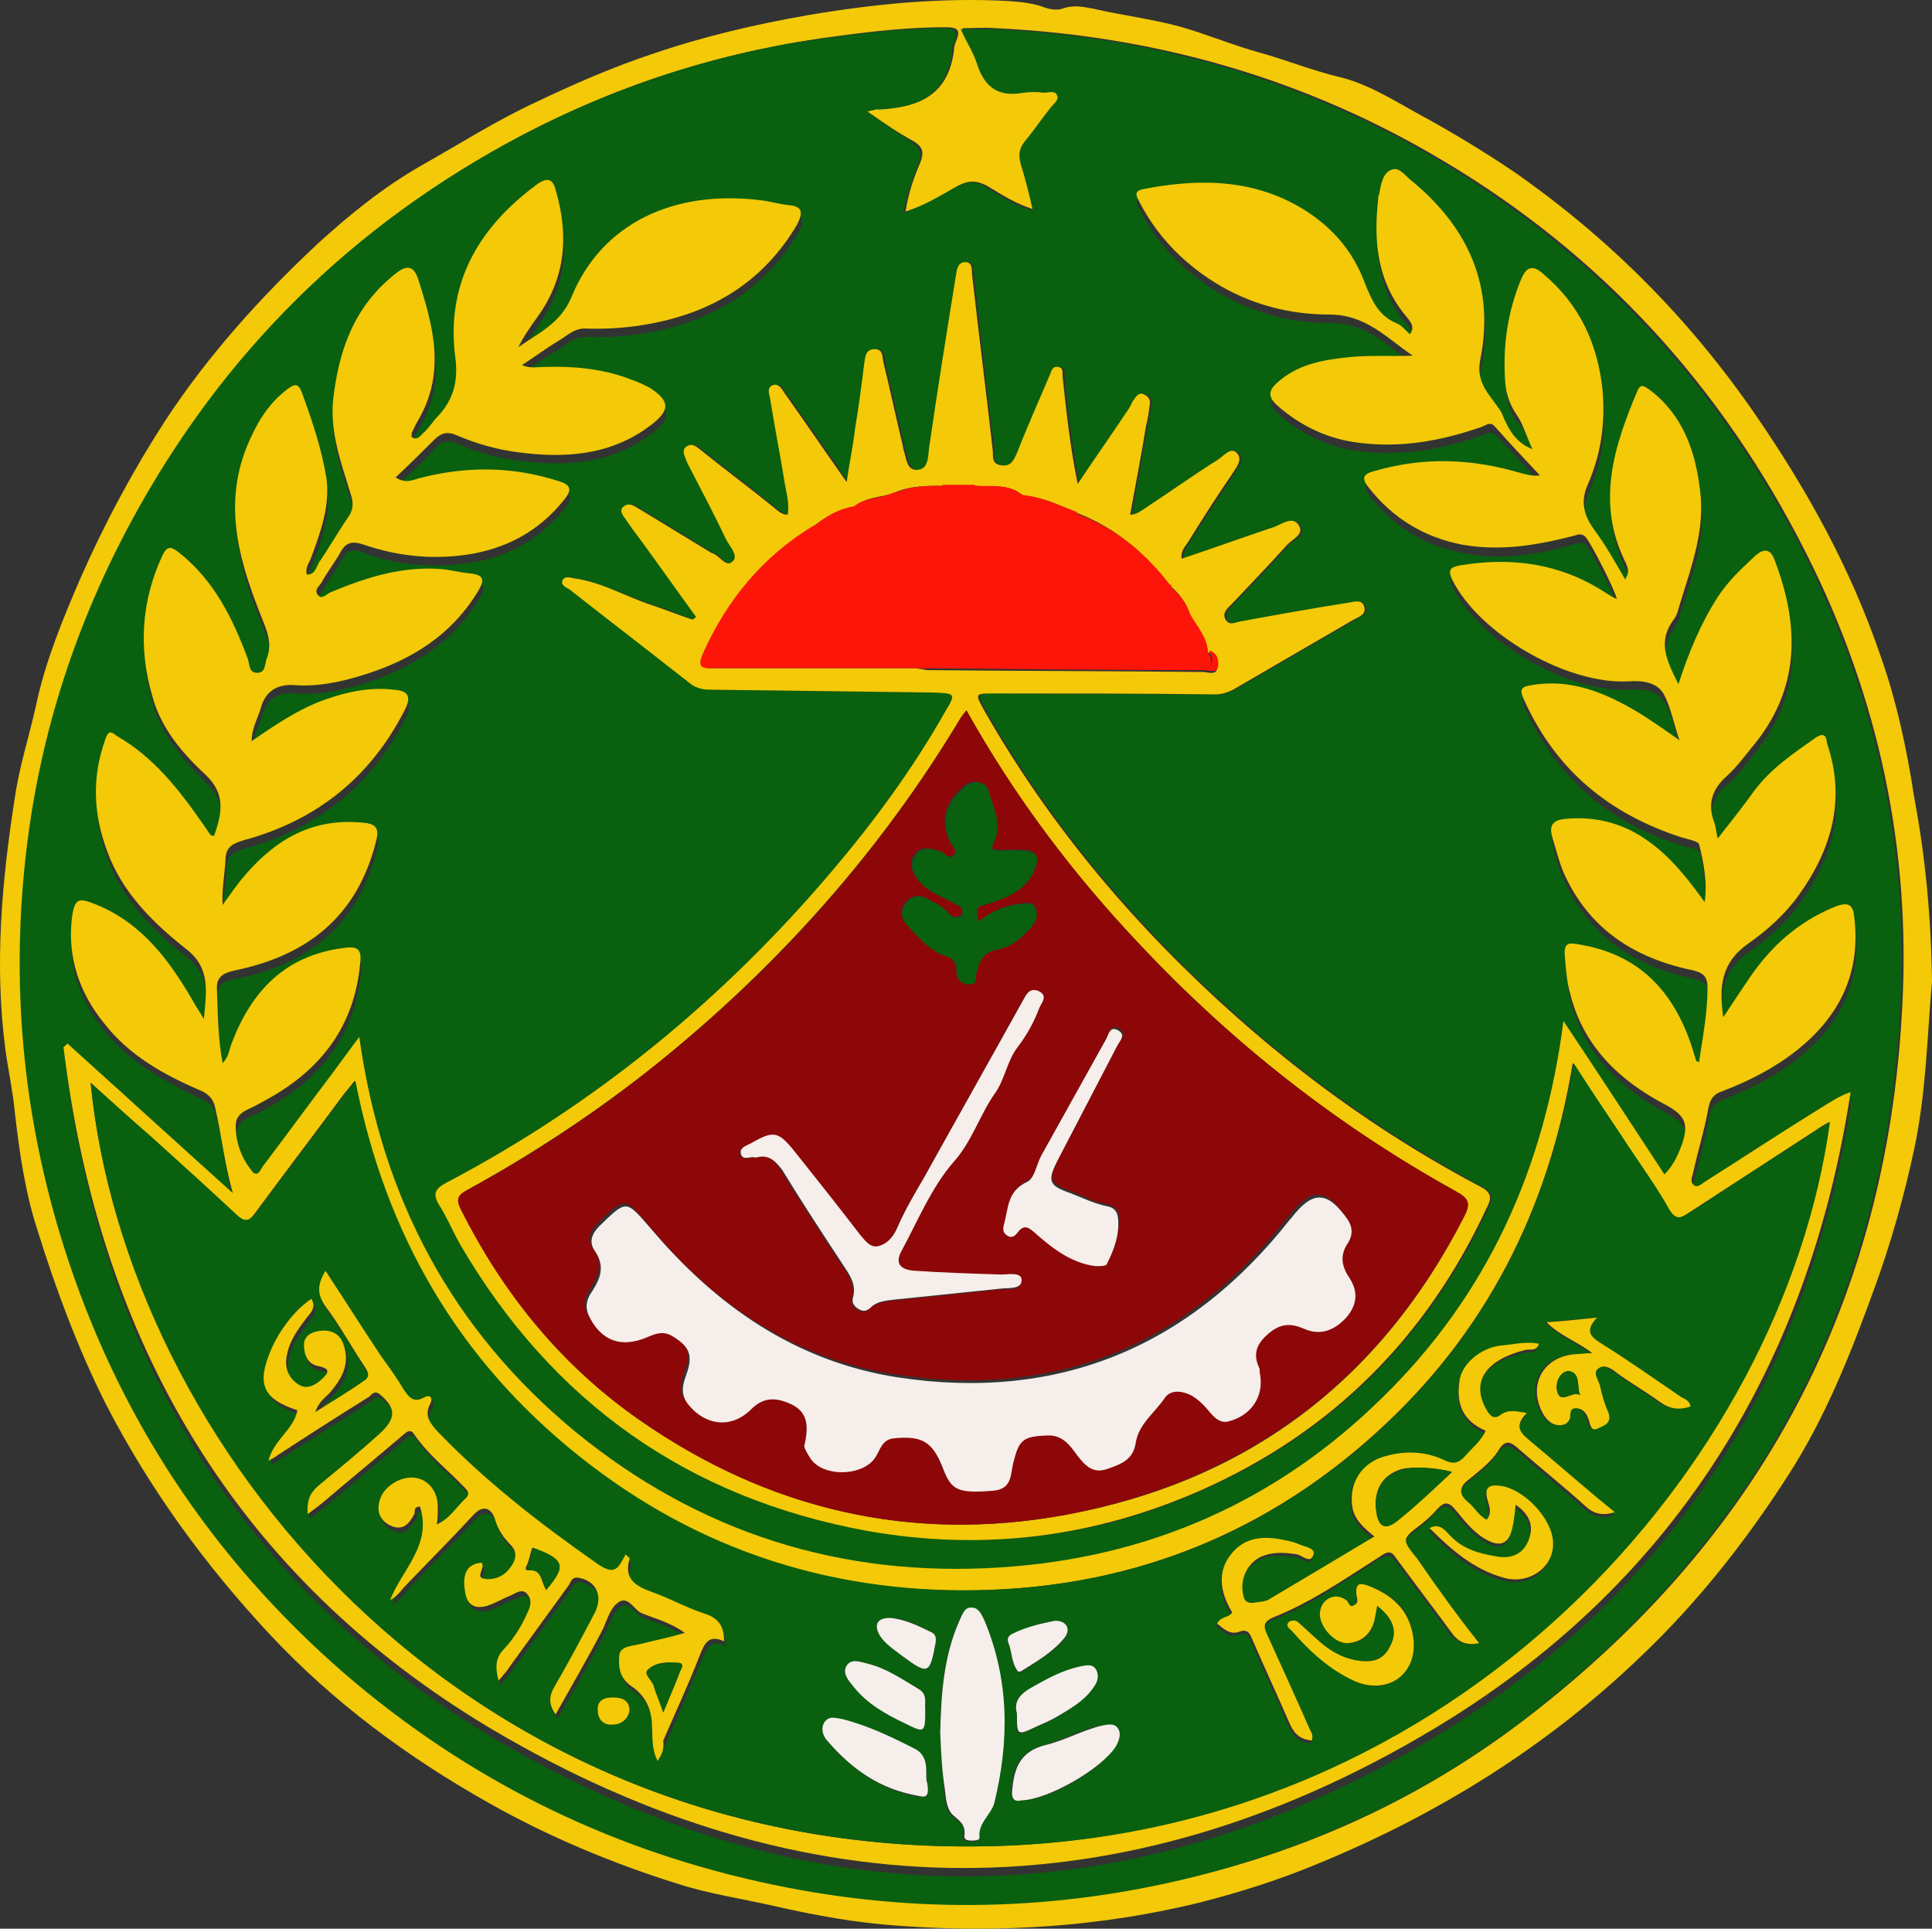 <?xml version="1.0" encoding="utf-8"?>
<!-- Generator: Adobe Illustrator 28.6.0, SVG Export Plug-In . SVG Version: 9.03 Build 54939)  -->
<svg version="1.1" id="Layer_1" xmlns="http://www.w3.org/2000/svg" xmlns:xlink="http://www.w3.org/1999/xlink" x="0px" y="0px"
	 viewBox="0 0 234.865 234.453" enable-background="new 0 0 234.865 234.453" xml:space="preserve">
<rect x="0" y="0" width="234.865" height="234.453" fill="#333333" stroke="none"/>
<g>
	<path fill="#F3C908" d="M234.865,119.329c-0.571,6.255-0.686,13.425-2.164,20.366c-1.249,5.797-2.842,11.481-4.892,17.058
		c-2.841,7.847-5.911,15.58-10.46,22.636c-5.12,7.961-10.926,15.351-17.858,21.949c-11.489,11.031-24.685,19.222-39.358,25.248
		c-4.663,1.936-9.325,3.413-14.217,4.671c-12.062,2.956-24.228,3.748-36.623,2.842c-5.12-0.343-10.126-1.249-15.131-2.393
		c-3.977-0.906-7.962-1.479-11.824-2.727c-7.97-2.498-15.589-5.683-22.864-9.782c-9.897-5.569-18.993-12.281-26.735-20.586
		c-7.847-8.419-14.56-17.63-19.899-27.984c-3.413-6.817-6.035-13.873-8.305-21.157c-1.478-4.548-2.164-9.325-2.727-14.217
		c-0.229-2.498-0.801-5.12-1.144-7.618c-1.364-10.355-0.449-20.471,1.144-30.711c0.563-3.871,1.812-7.618,2.613-11.375
		c1.135-5.234,3.185-10.231,5.349-15.237c2.956-6.712,6.369-13.082,10.346-19.222c5.234-7.962,11.603-15.017,18.545-21.501
		c3.862-3.527,7.961-6.827,12.51-9.44c4.662-2.622,9.096-5.463,13.987-7.733c4.548-2.164,9.211-4.214,13.997-5.806
		c6.255-2.155,12.624-3.642,19.108-4.777c8.076-1.363,16.152-2.155,24.334-1.706c1.486,0.114,2.964,0.228,4.442,0.8
		c0.678,0.229,1.592,0.343,2.155,0.115c1.258-0.457,2.393-0.229,3.642,0c3.414,0.791,7.056,1.249,10.469,2.155
		c3.3,0.915,6.484,2.278,9.783,3.185c3.29,0.915,6.369,2.164,9.668,2.965c3.404,0.792,6.483,2.727,9.554,4.434
		c3.976,2.155,7.962,4.548,11.824,7.161c11.718,8.19,21.5,18.087,29.576,29.919c6.141,8.982,11.261,18.307,14.788,28.547
		c2.041,5.683,3.299,11.604,4.205,17.515C234.064,104.207,234.751,111.368,234.865,119.329z M105.422,13.551
		c0.915-0.229,1.25-0.343,1.592-0.343c4.892-0.114,8.419-1.821,8.991-7.39c0-0.229,0.114-0.572,0.22-0.801
		c0.572-1.363,0.229-1.707-1.249-1.707c-4.32,0-8.525,0.458-12.853,1.029c-13.53,1.707-26.383,5.683-38.559,12.052
		c-20.471,10.803-36.28,26.392-47.312,46.749C9.54,75.422,5.326,88.618,3.514,102.614c-2.05,16.486-0.686,32.752,4.434,48.676
		c6.483,20.585,17.973,37.995,34.23,52.098c14.674,12.624,31.397,21.043,50.391,25.248c17.287,3.87,34.582,3.756,51.754-0.344
		c15.132-3.519,29.005-10.002,41.4-19.556c28.213-21.729,43.564-50.276,45.5-85.88c1.135-19.565-2.842-38.215-11.719-55.73
		c-10.116-20.022-24.676-36.06-44.013-47.549C158.768,9.565,140.453,4.34,121.002,3.425c-1.249-0.114-2.498,0-3.976,0
		c0.791,1.592,1.478,2.842,1.935,4.1c0.906,2.842,2.728,4.205,5.684,3.633c0.8-0.114,1.592-0.114,2.507,0
		c0.563,0,1.363-0.335,1.593,0.343c0.229,0.572-0.458,1.029-0.801,1.477c-1.021,1.364-1.935,2.622-2.956,3.871
		c-0.792,0.906-1.021,1.821-0.687,2.956c0.572,1.821,0.915,3.642,1.487,5.683c-2.279-0.677-3.985-1.812-5.692-2.841
		c-1.249-0.677-2.164-0.792-3.527-0.114c-2.041,1.144-3.977,2.393-6.484,3.185c0.343-2.27,1.029-4.205,1.821-6.026
		c0.458-1.249,0.229-1.821-0.792-2.498C109.178,16.164,107.586,15.028,105.422,13.551z"/>
	<path fill="#09600E" d="M105.422,13.551c2.05,1.477,3.757,2.613,5.463,3.756c1.021,0.677,1.249,1.363,0.792,2.499
		c-0.677,1.935-1.478,3.756-1.821,6.026c2.507-0.792,4.442-2.041,6.483-3.184c1.373-0.677,2.279-0.677,3.528,0.114
		c1.707,1.029,3.413,2.164,5.691,2.842c-0.457-2.041-0.914-3.862-1.478-5.683c-0.343-1.249-0.114-2.05,0.678-2.956
		c1.029-1.249,1.936-2.622,2.956-3.871c0.343-0.458,1.029-0.906,0.8-1.478c-0.229-0.677-1.029-0.343-1.592-0.343
		c-0.801-0.114-1.707-0.114-2.508,0c-3.07,0.572-4.776-0.677-5.683-3.633c-0.458-1.372-1.249-2.507-1.936-4.1
		c1.478,0,2.728,0,3.985,0c19.451,0.915,37.643,6.141,54.481,16.152c19.337,11.604,33.895,27.527,44.013,47.549
		c8.877,17.516,12.854,36.166,11.718,55.731c-1.935,35.488-17.4,64.149-45.499,85.879c-12.281,9.439-26.269,15.923-41.4,19.557
		c-17.172,4.099-34.459,4.214-51.754,0.343c-18.879-4.205-35.708-12.624-50.382-25.248c-16.266-14.102-27.755-31.513-34.239-52.098
		c-5.005-15.923-6.483-32.189-4.434-48.685C4.992,88.847,9.311,75.65,16.024,63.255C27.055,42.898,42.864,27.31,63.336,16.506
		c12.175-6.369,25.028-10.46,38.559-12.052c4.214-0.572,8.533-1.029,12.853-1.029c1.478,0,1.821,0.457,1.258,1.707
		c-0.115,0.228-0.229,0.457-0.229,0.8c-0.457,5.454-3.985,7.161-8.991,7.39C106.671,13.208,106.451,13.322,105.422,13.551z
		 M186.296,54.607c-1.936-0.906-2.842-2.27-3.643-3.404c-1.249-1.935-3.299-3.414-2.612-6.378c1.82-8.868-1.479-16.038-8.19-21.721
		c-0.801-0.686-1.593-1.936-2.508-1.478c-1.135,0.458-1.363,1.936-1.592,3.07c0,0.228,0,0.457-0.114,0.572
		c-0.563,5.111-0.105,10.117,3.413,14.216c0.457,0.563,1.144,1.25,0.457,2.155c-0.571-0.448-1.02-1.135-1.706-1.363
		c-2.164-0.906-2.956-2.842-3.757-4.777c-1.363-3.633-3.747-6.598-7.047-8.753c-6.14-3.985-12.967-4.1-19.908-2.736
		c-1.249,0.229-0.905,0.915-0.448,1.592c1.249,2.393,2.842,4.671,4.883,6.483c5.12,4.777,11.375,7.17,18.201,7.17
		c4.434,0,7.056,2.841,10.126,5.005c-2.728,0-5.463-0.114-8.19,0.229c-2.956,0.449-5.912,1.021-8.305,3.07
		c-1.02,0.906-1.135,1.707,0,2.727c2.842,2.507,6.141,4.1,9.896,4.548c5.235,0.686,10.126-0.229,15.018-1.936
		c0.562-0.22,1.021-0.563,1.592,0c1.821,1.936,3.634,3.871,5.455,5.92c-1.02,0.114-1.821-0.114-2.499-0.343
		c-5.806-1.821-11.604-1.936-17.516-0.229c-1.258,0.343-1.706,0.801-0.8,2.05c2.956,3.756,6.712,6.026,11.375,6.941
		c4.548,0.906,8.99,0.22,13.31-1.029c0.458-0.114,1.02-0.457,1.593,0c0.571,0.458,3.756,6.598,3.862,7.619
		c-0.564-0.334-1.021-0.677-1.593-0.906c-5.34-3.413-11.261-4.319-17.401-3.184c-1.135,0.229-1.592,0.457-1.02,1.706
		c3.3,6.598,14.102,12.853,21.501,12.396c1.698-0.114,3.518,0.114,4.319,1.707c0.906,1.592,1.249,3.528,1.821,5.463
		c-1.936-1.249-3.528-2.507-5.234-3.528c-3.985-2.278-8.076-3.985-12.738-3.185c-1.364,0.229-1.479,0.572-0.915,1.821
		c3.87,8.533,10.354,13.987,19.23,16.715c0.678,0.229,1.927,0.343,2.041,0.8c0.458,2.278,0.915,4.663,0.686,7.056
		c-1.936-2.851-3.985-5.463-6.827-7.399c-2.956-2.164-6.369-3.07-10.011-2.727c-1.364,0.114-2.155,0.458-1.707,2.155
		c0.343,1.487,0.687,2.965,1.363,4.329c3.079,6.827,8.648,10.46,15.817,11.938c1.364,0.343,1.707,0.8,1.707,2.164
		c0,3.07-0.457,6.026-1.029,8.981c-0.229-0.105-0.229-0.105-0.343-0.105c-0.105-0.343-0.22-0.8-0.335-1.144
		c-2.164-6.826-6.148-11.604-13.424-12.967c-2.164-0.335-2.385-0.229-2.164,1.936c0.114,1.249,0.229,2.612,0.571,3.87
		c1.707,6.484,6.026,10.574,11.718,13.645c2.27,1.25,2.728,2.279,1.936,4.663c-0.457,1.363-0.915,2.621-2.164,3.756
		c-4.1-6.255-8.19-12.395-12.281-18.65c-2.393,17.964-9.334,33.324-22.072,45.834c-12.852,12.509-28.433,19.45-46.405,20.585
		c-19.337,1.143-36.623-4.205-51.64-16.486c-15.008-12.289-23.542-28.327-26.269-48.007c-1.258,1.707-2.278,3.07-3.193,4.329
		c-2.841,3.747-5.568,7.618-8.41,11.26c-0.343,0.335-0.686,1.707-1.478,0.678c-1.258-1.592-1.935-3.413-1.935-5.454
		c0-1.707,1.592-2.05,2.727-2.622c0.457-0.229,0.8-0.448,1.249-0.677c6.484-3.643,10.469-8.991,11.146-16.495
		c0.229-1.821-0.449-2.05-2.041-1.821c-7.056,0.915-11.146,5.234-13.539,11.489c-0.343,0.792-0.343,1.821-1.135,2.499
		c-0.687-3.07-0.572-6.026-0.687-8.868c-0.114-1.593,0.572-2.164,2.164-2.393c8.868-1.707,14.903-6.598,17.172-15.695
		c0.457-1.706-0.114-2.049-1.707-2.27c-5.912-0.572-10.46,1.927-14.102,6.255c-1.021,1.249-1.936,2.498-2.841,3.747
		c-0.115-1.926,0.343-3.633,0.343-5.34c0.114-1.592,0.678-2.05,2.155-2.507c8.876-2.384,15.475-7.618,19.68-15.923
		c0.801-1.592,0.343-2.27-1.364-2.384c-2.841-0.229-5.577,0.22-8.19,1.135c-3.299,1.135-6.141,3.07-9.097,5.12
		c0-1.592,0.792-2.85,1.135-4.1c0.572-2.041,2.049-2.956,3.976-2.727c2.851,0.229,5.578-0.343,8.191-1.135
		c5.92-1.821,11.041-5.006,14.33-10.469c0.687-1.021,0.687-1.707-0.792-1.936c-1.25-0.114-2.498-0.449-3.871-0.563
		c-4.777-0.457-9.096,1.021-13.416,2.842c-0.458,0.229-1.029,0.791-1.478,0.343c-0.572-0.572,0.22-1.144,0.449-1.592
		c0.686-1.258,1.592-2.393,2.278-3.642c0.686-1.363,1.478-1.478,2.841-0.906c3.985,1.478,8.076,1.812,12.29,1.25
		c4.882-0.572,8.868-2.842,12.052-6.712c1.021-1.249,0.801-1.706-0.686-2.278c-5.569-1.821-11.261-1.707-16.944-0.335
		c-0.906,0.22-1.707,0.677-2.841-0.114c1.707-1.592,3.299-2.965,4.663-4.557c0.792-0.906,1.707-1.021,2.727-0.563
		c2.278,1.021,4.777,1.707,7.284,2.05c5.797,0.792,11.48,0.449,16.372-3.299c2.393-1.821,2.279-2.965-0.22-4.557
		c-0.686-0.335-1.372-0.678-2.05-0.906c-3.414-1.364-7.056-1.592-10.688-1.592c-0.801,0-1.707,0.229-2.736-0.229
		c1.592-1.135,2.956-2.165,4.434-2.956c1.029-0.686,1.935-1.592,3.413-1.478c3.299,0.114,6.484-0.229,9.783-1.021
		c6.827-1.821,12.175-5.463,15.809-11.603c0.801-1.364,0.915-2.278-1.135-2.393c-1.02-0.114-2.164-0.458-3.185-0.563
		c-10.688-1.372-19.451,2.842-23.093,11.709c-1.364,3.299-4.091,4.442-6.484,6.14c0.687-1.363,1.601-2.498,2.393-3.748
		c3.413-4.777,3.756-9.897,2.164-15.36c-0.343-1.364-1.029-1.592-2.278-0.677c-7.275,5.234-11.032,12.167-9.897,21.271
		c0.457,3.07-0.449,5.226-2.499,7.275c-0.572,0.572-0.915,1.135-1.478,1.707c-0.343,0.229-0.686,0.906-1.363,0.458
		c0-0.114-0.115-0.343,0-0.458c0.22-0.572,0.448-1.135,0.792-1.592c3.414-5.691,1.936-11.375,0-17.172
		c-0.572-1.821-1.478-1.707-2.841-0.572c-4.892,3.985-6.827,9.211-7.513,15.352c-0.449,3.985,1.029,7.627,2.164,11.375
		c0.343,1.029,0.343,1.935-0.343,2.85c-1.25,1.812-2.384,3.633-3.519,5.455c-0.343,0.572-0.572,1.478-1.487,1.478
		c-0.22-0.906,0.343-1.478,0.572-2.155c1.135-3.07,2.279-6.149,1.821-9.554c-0.572-3.528-1.592-7.056-2.956-10.354
		c-0.572-1.364-1.029-1.135-1.821-0.458c-2.393,1.821-3.871,4.214-4.892,6.941c-3.07,7.618-0.686,14.788,2.164,21.72
		c0.563,1.487,0.792,2.736,0.229,4.1c-0.229,0.677-0.229,1.706-1.144,1.706c-0.906,0-0.906-1.029-1.135-1.706
		c-1.821-5.006-4.205-9.554-8.419-12.967c-0.906-0.686-1.363-0.8-1.935,0.343c-2.613,5.568-2.956,11.26-1.25,17.172
		c1.135,3.871,3.756,6.827,6.484,9.554c2.507,2.393,1.935,4.777,1.02,7.398c-0.22-0.114-0.449-0.114-0.449-0.114
		c-0.343-0.458-0.686-1.029-1.029-1.478c-2.727-4.1-5.912-7.856-10.231-10.469c-0.458-0.343-1.029-1.021-1.478,0.229
		c-1.707,5.005-1.478,9.782,0.563,14.674c2.05,4.662,5.463,7.961,9.22,10.917c2.956,2.394,2.499,5.12,2.155,8.533
		c-0.563-1.029-1.021-1.706-1.363-2.278c-2.842-4.891-6.141-9.325-11.604-11.604c-2.27-0.906-2.727-0.906-3.07,1.592
		c-0.678,4.777,0.915,9.105,3.871,12.739c3.185,3.871,7.504,6.264,11.938,8.305c0.915,0.457,1.372,0.915,1.592,1.936
		c0.915,3.413,1.144,6.94,2.164,10.469c-6.712-6.035-13.425-12.176-20.128-18.202c-0.114,0.114-0.343,0.229-0.457,0.458
		c4.319,35.822,20.929,64.378,52.088,82.914c37.652,22.292,76.44,22.636,114.198,0.114c29.119-17.4,45.729-43.907,50.963-77.574
		c-1.364,0.571-2.508,1.249-3.643,1.936c-4.662,2.956-9.325,6.026-14.102,8.981c-0.344,0.23-0.915,0.801-1.364,0.344
		c-0.457-0.344-0.114-1.021,0-1.593c0.678-2.612,1.364-5.12,1.821-7.732c0.22-1.135,0.678-1.593,1.698-2.05
		c3.299-1.249,6.378-2.842,9.105-5.006c5.119-4.091,7.732-9.325,6.94-16.038c-0.229-1.592-0.686-2.041-2.393-1.363
		c-4.434,1.821-7.732,4.663-10.354,8.648c-1.021,1.592-2.041,3.07-3.184,4.776c-0.678-3.756-0.22-6.712,3.079-8.991
		c2.27-1.592,4.434-3.519,6.141-5.912c3.977-5.569,5.683-11.604,3.413-18.316c-0.229-0.563-0.114-1.698-1.372-0.792
		c-2.727,1.821-5.454,3.756-7.504,6.484c-1.364,1.935-2.842,3.756-4.435,5.797c-0.229-0.792-0.229-1.478-0.457-2.041
		c-0.792-2.279-0.343-4.1,1.592-5.578c1.135-1.021,2.164-2.27,3.07-3.528c5.807-6.932,5.807-14.674,2.736-22.635
		c-0.457-1.363-1.258-1.592-2.393-0.563c-1.707,1.478-3.299,3.07-4.549,5.006c-2.164,3.184-3.527,6.703-4.776,10.574
		c-1.364-2.727-2.622-5.12-0.572-7.847c0.458-0.572,0.572-1.364,0.801-2.05c1.363-4.434,3.07-8.982,2.384-13.759
		c-0.563-4.663-2.155-8.991-6.026-12.061c-0.571-0.448-1.02-1.021-1.592,0.115c-2.842,6.712-4.892,13.539-1.477,20.7
		c0.229,0.572,0.677,1.144,0,2.164c-1.364-2.164-2.394-4.205-3.757-6.026c-1.363-1.706-1.707-3.413-0.792-5.463
		c1.593-3.642,2.155-7.39,1.821-11.374c-0.572-5.683-2.736-10.46-7.17-14.217c-1.249-1.135-2.05-1.02-2.727,0.572
		c-1.82,4.09-2.278,8.41-1.935,12.738c0.114,1.249,0.571,2.613,1.363,3.748C185.161,51.652,185.495,53.015,186.296,54.607z
		 M84.608,74.973c-0.115,0.114-0.229,0.229-0.229,0.343c-1.707-0.572-3.413-1.258-5.12-1.821c-3.07-1.029-6.026-2.622-9.21-3.185
		c-0.457-0.114-1.249-0.343-1.478,0.334c-0.229,0.572,0.572,0.686,0.915,1.029c4.777,3.748,9.668,7.504,14.445,11.26
		c0.792,0.678,1.592,0.906,2.613,0.906c8.982,0.114,17.973,0.229,27.069,0.343c2.842,0,2.727,0,1.478,2.393
		c-3.977,6.818-8.639,13.188-13.645,19.222c-13.196,15.694-28.891,28.433-46.978,37.986c-1.25,0.686-1.707,1.25-0.915,2.613
		c0.915,1.593,1.707,3.299,2.622,4.892c11.146,19.107,27.641,30.939,49.476,34.811c14.102,2.498,27.755,0.792,40.722-5.006
		c15.81-7.056,27.299-18.545,34.573-34.239c0.458-1.021,0.687-1.82-0.562-2.498c-10.697-5.691-20.709-12.633-29.806-20.709
		c-12.166-10.803-22.635-23.084-30.711-37.3c-1.135-2.05-1.135-2.05,1.135-2.05c8.991,0,17.973,0.114,26.964,0.114
		c0.792,0,1.478-0.229,2.155-0.572c4.892-2.841,9.782-5.683,14.674-8.524c0.572-0.343,1.593-0.686,1.249-1.592
		c-0.334-0.915-1.249-0.572-1.927-0.457c-4.328,0.791-8.762,1.592-13.081,2.27c-0.572,0.114-1.363,0.572-1.821-0.22
		c-0.343-0.801,0.229-1.258,0.686-1.821c2.27-2.393,4.548-4.663,6.703-7.169c0.687-0.678,2.278-1.364,1.479-2.499
		c-0.678-1.144-2.041,0-2.956,0.229c-3.748,1.135-7.39,2.498-11.261,3.862c0-1.021,0.457-1.478,0.801-2.05
		c1.706-2.727,3.527-5.34,5.234-8.076c0.562-0.906,1.478-1.926,0.677-2.727c-0.677-0.792-1.592,0.343-2.27,0.801
		c-2.965,1.926-5.92,3.862-8.876,5.912c-0.572,0.343-1.021,0.792-1.821,0.792c0.686-3.748,1.249-7.275,1.936-10.803
		c0.114-0.906,0.343-1.706,0.457-2.613c0.114-0.572-0.229-1.143-0.8-1.249c-0.563-0.229-0.792,0.334-1.136,0.678
		c-0.229,0.343-0.343,0.686-0.571,1.029c-2.041,3.07-4.205,6.14-6.255,9.21c-0.906-4.434-1.363-8.647-1.821-12.853
		c0-0.458,0.229-1.25-0.562-1.364c-0.687-0.114-0.801,0.449-1.029,1.021c-1.25,3.185-2.613,6.255-3.977,9.439
		c-0.344,1.021-0.801,1.707-2.05,1.478c-1.249-0.229-0.906-1.249-0.906-1.936c-0.915-7.046-1.707-14.216-2.507-21.263
		c-0.115-0.572,0-1.372-0.792-1.478c-0.915,0-1.029,0.792-1.144,1.478c-1.135,7.046-2.27,14.102-3.299,21.148
		c-0.114,1.144-0.114,2.507-1.363,2.622c-1.364,0.114-1.364-1.478-1.707-2.393c-0.114-0.334-0.114-0.677-0.229-1.021
		c-0.792-3.299-1.478-6.483-2.27-9.782c-0.115-0.572,0-1.478-1.029-1.478c-1.02,0-1.135,0.792-1.249,1.592
		c-0.449,2.727-0.792,5.349-1.135,8.076c-0.343,2.05-0.686,4.091-1.021,6.484c-2.736-3.985-5.12-7.39-7.627-10.918
		c-0.334-0.457-0.792-1.144-1.478-0.801c-0.563,0.343-0.343,0.915-0.229,1.478c0.572,3.528,1.258,6.941,1.821,10.469
		c0.228,1.25,0.572,2.499,0.343,3.748c-0.791-0.105-1.135-0.563-1.707-0.906c-2.956-2.393-6.026-4.663-8.982-7.056
		c-0.457-0.334-1.029-0.906-1.592-0.334c-0.572,0.448-0.343,1.021-0.114,1.478c0.114,0.449,0.343,0.906,0.563,1.25
		c1.478,2.841,2.964,5.683,4.328,8.533c0.334,0.792,1.478,2.041,0.792,2.727c-0.906,0.792-1.593-0.8-2.499-1.021
		c-0.229,0-0.343-0.229-0.572-0.343c-2.842-1.707-5.569-3.414-8.419-5.12c-0.563-0.343-1.25-0.686-1.707-0.228
		c-0.677,0.572,0,1.135,0.229,1.592c0.572,1.02,1.363,1.935,2.05,2.841C80.288,68.939,82.443,72.018,84.608,74.973z"/>
	<path fill="#F3C908" d="M186.296,54.607c-0.801-1.707-1.135-3.07-1.936-4.205c-0.792-1.135-1.249-2.498-1.364-3.756
		c-0.343-4.434,0.23-8.639,1.936-12.738c0.678-1.592,1.479-1.707,2.727-0.563c4.434,3.748,6.598,8.524,7.17,14.216
		c0.334,3.976-0.229,7.733-1.821,11.374c-0.915,2.041-0.457,3.748,0.792,5.455c1.363,1.821,2.507,3.871,3.756,6.035
		c0.678-1.029,0.229-1.592,0-2.164c-3.527-7.169-1.363-13.987,1.478-20.7c0.457-1.144,1.021-0.458,1.592-0.115
		c3.985,3.07,5.464,7.39,6.026,12.053c0.686,4.777-1.021,9.333-2.384,13.768c-0.229,0.677-0.344,1.478-0.801,2.05
		c-2.05,2.727-0.792,5.111,0.572,7.847c1.249-3.871,2.727-7.398,4.776-10.583c1.249-1.936,2.842-3.414,4.549-5.006
		c1.135-1.021,1.935-0.792,2.393,0.572c3.07,8.076,3.07,15.694-2.736,22.636c-1.021,1.249-1.936,2.498-3.07,3.527
		c-1.82,1.592-2.384,3.413-1.592,5.569c0.228,0.572,0.228,1.144,0.457,2.05c1.593-2.05,3.07-3.871,4.434-5.797
		c2.05-2.736,4.777-4.557,7.505-6.484c1.258-0.8,1.258,0.22,1.372,0.792c2.27,6.712,0.562,12.738-3.413,18.316
		c-1.707,2.384-3.871,4.319-6.141,5.912c-3.299,2.279-3.643,5.235-3.079,8.982c1.144-1.697,2.164-3.29,3.185-4.776
		c2.621-3.862,5.921-6.818,10.354-8.639c1.706-0.687,2.278-0.229,2.393,1.363c0.792,6.712-1.821,11.947-6.941,16.038
		c-2.727,2.164-5.806,3.757-9.096,5.006c-1.029,0.343-1.487,0.906-1.707,2.05c-0.457,2.612-1.258,5.111-1.821,7.732
		c-0.114,0.563-0.457,1.135,0,1.593c0.449,0.457,1.021-0.114,1.364-0.344c4.662-2.955,9.325-6.025,14.102-8.982
		c1.135-0.686,2.278-1.479,3.643-1.936c-5.12,33.553-21.729,60.165-50.954,77.574c-37.767,22.521-76.554,22.178-114.198-0.114
		c-31.169-18.545-47.778-47.092-52.098-82.923c0.115-0.114,0.343-0.229,0.458-0.458c6.704,6.035,13.416,12.176,20.128,18.202
		c-1.02-3.528-1.364-7.047-2.164-10.46c-0.22-0.915-0.678-1.479-1.592-1.936c-4.548-1.936-8.868-4.319-11.938-8.305
		c-2.956-3.643-4.434-7.962-3.871-12.739c0.343-2.498,0.801-2.498,3.07-1.592c5.463,2.279,8.762,6.712,11.603,11.604
		c0.343,0.678,0.801,1.249,1.364,2.27c0.343-3.413,0.801-6.255-2.155-8.524c-3.756-2.964-7.284-6.369-9.22-10.926
		c-2.041-4.892-2.384-9.669-0.563-14.665c0.449-1.258,0.906-0.572,1.478-0.229c4.319,2.498,7.39,6.369,10.231,10.46
		c0.343,0.457,0.686,1.029,1.029,1.478c0.114,0.114,0.229,0.114,0.457,0.114c0.906-2.613,1.478-5.005-1.029-7.39
		c-2.841-2.622-5.454-5.692-6.483-9.554c-1.706-5.806-1.364-11.604,1.249-17.181c0.572-1.135,1.029-1.021,1.936-0.334
		c4.328,3.405,6.598,8.076,8.419,12.967c0.229,0.677,0.114,1.698,1.135,1.698c1.029,0,0.915-1.021,1.144-1.698
		c0.563-1.373,0.334-2.622-0.229-4.1c-2.85-7.055-5.234-14.102-2.164-21.72c1.135-2.736,2.499-5.12,4.891-6.941
		c0.906-0.686,1.364-0.8,1.821,0.457c1.249,3.414,2.384,6.818,2.956,10.346c0.457,3.299-0.686,6.483-1.821,9.554
		c-0.229,0.687-0.792,1.25-0.563,2.164c1.021,0,1.135-0.914,1.478-1.478c1.249-1.821,2.27-3.642,3.519-5.463
		c0.686-0.906,0.686-1.821,0.343-2.841c-1.135-3.756-2.499-7.275-2.155-11.375c0.677-6.026,2.499-11.375,7.504-15.351
		c1.364-1.144,2.27-1.144,2.842,0.563c1.821,5.692,3.413,11.375,0,17.181c-0.343,0.563-0.572,1.135-0.792,1.592
		c0,0.114,0,0.22,0,0.448c0.678,0.458,1.021-0.114,1.364-0.448c0.563-0.458,1.021-1.144,1.478-1.707
		c2.05-2.05,2.841-4.214,2.499-7.284c-1.25-8.982,2.621-15.923,9.897-21.271c1.249-0.906,1.935-0.678,2.278,0.686
		c1.592,5.463,1.249,10.574-2.164,15.351c-0.906,1.258-1.707,2.393-2.384,3.756c2.384-1.707,5.111-2.841,6.484-6.14
		c3.633-8.877,12.395-13.082,23.084-11.718c1.029,0.114,2.164,0.457,3.185,0.572c1.936,0.115,1.821,1.021,1.135,2.384
		c-3.633,6.149-8.982,9.897-15.809,11.604c-3.185,0.801-6.484,1.135-9.783,1.029c-1.478-0.114-2.384,0.906-3.404,1.478
		c-1.487,0.906-2.851,1.927-4.443,2.956c1.029,0.449,1.821,0.229,2.736,0.229c3.633-0.114,7.275,0.22,10.689,1.592
		c0.686,0.22,1.363,0.563,2.05,0.906c2.498,1.592,2.613,2.727,0.229,4.548c-4.891,3.756-10.583,4.099-16.38,3.299
		c-2.507-0.343-4.892-1.021-7.284-2.05c-1.021-0.449-1.821-0.334-2.727,0.572c-1.478,1.478-2.956,2.956-4.663,4.548
		c1.135,0.8,2.05,0.343,2.841,0.114c5.692-1.478,11.261-1.478,16.953,0.343c1.478,0.457,1.698,1.021,0.677,2.278
		c-3.07,3.862-7.161,6.026-12.052,6.704c-4.214,0.572-8.305,0.114-12.29-1.249c-1.363-0.457-2.155-0.343-2.841,0.915
		c-0.687,1.249-1.592,2.384-2.279,3.633c-0.22,0.458-1.021,0.915-0.448,1.592c0.448,0.572,1.02-0.114,1.478-0.334
		c4.32-1.821,8.639-3.185,13.416-2.851c1.258,0.114,2.507,0.457,3.871,0.572c1.478,0.229,1.364,0.906,0.801,1.935
		c-3.299,5.569-8.305,8.639-14.339,10.46c-2.613,0.8-5.34,1.364-8.182,1.144c-1.936-0.114-3.414,0.677-3.985,2.727
		c-0.343,1.249-1.135,2.498-1.135,4.091c2.956-2.041,5.797-3.976,9.097-5.111c2.613-0.915,5.349-1.486,8.19-1.144
		c1.707,0.114,2.164,0.801,1.364,2.393c-4.205,8.305-10.803,13.53-19.68,15.923c-1.478,0.458-2.155,0.906-2.155,2.499
		c-0.114,1.707-0.457,3.528-0.343,5.349c0.906-1.249,1.821-2.613,2.842-3.756c3.756-4.319,8.19-6.818,14.102-6.255
		c1.592,0.114,2.164,0.572,1.706,2.279c-2.269,9.096-8.305,13.873-17.172,15.694c-1.592,0.343-2.278,0.906-2.164,2.393
		c0.114,2.956,0.114,5.912,0.686,8.868c0.792-0.792,0.792-1.707,1.135-2.499c2.392-6.264,6.483-10.583,13.539-11.489
		c1.593-0.228,2.27,0,2.05,1.821c-0.686,7.618-4.671,12.852-11.155,16.486c-0.449,0.229-0.792,0.457-1.249,0.686
		c-1.135,0.678-2.728,0.906-2.728,2.613c0,2.05,0.678,3.871,1.935,5.463c0.792,1.02,1.135-0.343,1.478-0.687
		c2.841-3.747,5.569-7.504,8.419-11.26c0.906-1.25,1.927-2.613,3.185-4.319c2.727,19.564,11.261,35.603,26.268,47.997
		c15.017,12.29,32.304,17.744,51.641,16.495c17.973-1.135,33.553-7.961,46.405-20.585c12.853-12.519,19.794-27.984,22.072-45.843
		c4.091,6.141,8.182,12.395,12.281,18.658c1.135-1.144,1.707-2.507,2.164-3.756c0.792-2.393,0.334-3.413-1.936-4.663
		c-5.691-2.955-10.125-7.169-11.718-13.653c-0.343-1.249-0.457-2.498-0.572-3.862c-0.22-2.164,0-2.393,2.165-1.935
		c7.39,1.363,11.374,6.255,13.424,12.967c0.114,0.344,0.23,0.792,0.344,1.135c0,0,0.105,0,0.334,0.114
		c0.457-3.069,1.029-6.025,1.029-8.981c0-1.258-0.343-1.821-1.707-2.164c-7.17-1.478-12.738-5.006-15.809-11.947
		c-0.571-1.364-0.915-2.842-1.372-4.32c-0.449-1.592,0.343-2.05,1.707-2.164c3.642-0.334,7.055,0.572,10.011,2.736
		c2.728,1.935,4.777,4.548,6.827,7.39c0.343-2.384-0.114-4.777-0.687-7.047c-0.114-0.343-1.249-0.572-2.041-0.8
		c-8.876-2.842-15.36-8.19-19.222-16.724c-0.572-1.249-0.458-1.592,0.905-1.812c4.777-0.8,8.868,0.906,12.739,3.185
		c1.706,1.021,3.299,2.155,5.234,3.519c-0.686-2.041-1.029-3.862-1.821-5.454c-0.801-1.593-2.613-1.821-4.319-1.707
		c-7.398,0.458-18.202-5.692-21.501-12.395c-0.571-1.258-0.114-1.486,1.021-1.707c6.255-1.029,12.062-0.229,17.41,3.185
		c0.562,0.334,1.02,0.678,1.592,0.906c-0.114-0.906-3.299-7.161-3.87-7.619c-0.572-0.457-1.021-0.114-1.593,0
		c-4.434,1.135-8.762,1.821-13.311,1.021c-4.662-0.906-8.419-3.185-11.374-6.941c-1.021-1.249-0.563-1.698,0.8-2.041
		c5.912-1.707,11.71-1.478,17.516,0.229c0.792,0.22,1.593,0.449,2.499,0.334c-1.821-1.926-3.634-3.862-5.455-5.912
		c-0.571-0.677-1.029-0.229-1.592,0c-4.892,1.707-9.897,2.613-15.018,1.936c-3.756-0.458-7.055-2.05-9.896-4.548
		c-1.135-1.029-1.021-1.821,0-2.736c2.393-2.155,5.234-2.727,8.305-3.07c2.727-0.334,5.349-0.114,8.19-0.229
		c-3.185-2.155-5.692-4.997-10.126-4.997c-6.827,0-13.082-2.393-18.192-7.17c-2.05-1.935-3.643-4.091-4.892-6.483
		c-0.343-0.687-0.801-1.364,0.448-1.592c6.941-1.364,13.768-1.25,19.908,2.727c3.3,2.164,5.684,5.005,7.056,8.762
		c0.792,1.935,1.593,3.862,3.748,4.777c0.686,0.229,1.143,0.906,1.706,1.363c0.687-0.906,0-1.592-0.457-2.164
		c-3.519-4.205-3.977-9.096-3.404-14.216c0-0.229,0-0.449,0.105-0.563c0.229-1.258,0.457-2.736,1.601-3.07
		c0.906-0.343,1.698,0.906,2.499,1.478c6.826,5.683,10.011,12.853,8.19,21.721c-0.572,2.956,1.477,4.434,2.612,6.369
		C183.454,52.452,184.36,53.816,186.296,54.607z M11.018,131.619c4.319,43.335,44.584,94.061,108.849,92.812
		c57.104-1.135,96.797-46.406,102.48-88.035c-0.563,0.335-1.021,0.564-1.478,0.906c-5.226,3.414-10.346,6.713-15.58,10.126
		c-1.02,0.678-1.707,1.02-2.499-0.457c-1.478-2.499-3.185-4.892-4.776-7.391c-2.164-3.299-4.442-6.712-6.827-10.354
		c-2.956,17.973-10.689,32.989-23.885,44.928c-13.31,12.061-29.004,18.43-46.862,19.107c-18.66,0.801-35.603-4.548-50.163-16.267
		c-14.674-11.709-23.542-26.955-27.184-45.605c-0.572,0.791-1.021,1.249-1.364,1.706c-3.527,4.777-7.169,9.554-10.697,14.331
		c-0.792,1.135-1.364,1.135-2.384,0.229c-3.527-3.299-7.055-6.483-10.583-9.668C15.795,135.939,13.516,133.889,11.018,131.619z"/>
	<path fill="#F3C908" d="M84.608,74.973c-2.165-2.955-4.32-6.035-6.484-8.991c-0.677-0.906-1.363-1.821-2.05-2.841
		c-0.334-0.458-0.906-1.135-0.22-1.592c0.563-0.458,1.135-0.115,1.698,0.228c2.85,1.707,5.578,3.413,8.419,5.12
		c0.229,0.114,0.343,0.229,0.572,0.343c0.906,0.22,1.707,1.812,2.499,1.021c0.801-0.686-0.335-1.821-0.792-2.727
		c-1.364-2.85-2.842-5.692-4.32-8.533c-0.228-0.458-0.457-0.801-0.572-1.25c-0.229-0.457-0.458-1.144,0.114-1.478
		c0.678-0.458,1.135,0,1.592,0.334c2.956,2.393,6.026,4.663,8.982,7.056c0.457,0.343,0.915,0.906,1.707,0.906
		c0.229-1.249-0.114-2.498-0.343-3.748c-0.563-3.527-1.249-6.941-1.812-10.469c-0.114-0.563-0.343-1.135,0.22-1.478
		c0.687-0.343,1.144,0.229,1.478,0.801c2.507,3.528,4.891,7.046,7.628,10.918c0.343-2.393,0.791-4.434,1.021-6.484
		c0.457-2.727,0.8-5.349,1.135-8.076c0.114-0.801,0.229-1.592,1.258-1.592c1.021,0,0.906,0.906,1.021,1.478
		c0.792,3.185,1.478,6.483,2.278,9.782c0.106,0.343,0.106,0.687,0.22,1.021c0.343,1.029,0.343,2.507,1.707,2.393
		c1.258-0.114,1.258-1.478,1.373-2.622c1.02-7.047,2.155-14.102,3.29-21.148c0.114-0.687,0.229-1.478,1.144-1.478
		c0.792,0,0.792,0.792,0.792,1.478c0.8,7.046,1.706,14.216,2.507,21.263c0.114,0.687-0.229,1.707,0.906,1.936
		c1.249,0.229,1.592-0.458,2.05-1.478c1.249-3.185,2.612-6.255,3.976-9.439c0.229-0.572,0.344-1.135,1.029-1.021
		c0.792,0.114,0.449,0.906,0.563,1.364c0.457,4.205,0.915,8.524,1.821,12.853c2.05-3.07,4.214-6.14,6.255-9.21
		c0.229-0.343,0.343-0.801,0.571-1.029c0.229-0.343,0.572-0.906,1.135-0.678c0.572,0.22,0.915,0.678,0.801,1.249
		c-0.114,0.906-0.229,1.707-0.457,2.613c-0.572,3.528-1.25,7.055-1.936,10.803c0.801,0,1.258-0.448,1.821-0.792
		c2.955-1.935,5.806-3.985,8.876-5.912c0.678-0.458,1.593-1.592,2.27-0.801c0.801,0.801-0.114,1.821-0.677,2.727
		c-1.821,2.622-3.528,5.349-5.234,8.076c-0.344,0.572-0.915,1.029-0.801,2.05c3.756-1.25,7.513-2.613,11.261-3.862
		c0.914-0.343,2.278-1.372,2.964-0.229c0.792,1.135-0.8,1.707-1.478,2.499c-2.164,2.393-4.442,4.777-6.712,7.169
		c-0.458,0.449-1.145,1.021-0.686,1.821c0.457,0.791,1.135,0.334,1.821,0.22c4.319-0.792,8.762-1.592,13.081-2.27
		c0.678-0.114,1.707-0.458,1.936,0.457c0.334,0.906-0.572,1.249-1.258,1.592c-4.892,2.841-9.783,5.683-14.665,8.524
		c-0.686,0.343-1.373,0.572-2.164,0.572c-8.991-0.114-17.973-0.114-26.955-0.114c-2.278,0-2.278,0-1.144,2.05
		c8.076,14.216,18.545,26.498,30.711,37.3c9.105,8.076,18.993,15.018,29.806,20.709c1.249,0.678,1.135,1.478,0.562,2.498
		c-7.275,15.694-18.765,27.184-34.573,34.239c-13.081,5.798-26.62,7.504-40.723,5.006c-21.834-3.985-38.33-15.703-49.476-34.811
		c-0.906-1.593-1.592-3.299-2.613-4.892c-0.801-1.363-0.343-1.927,0.906-2.613c18.202-9.554,33.782-22.406,46.978-37.986
		c5.12-6.035,9.783-12.404,13.645-19.222c1.364-2.278,1.364-2.278-1.478-2.393c-8.982-0.114-17.973-0.229-27.069-0.343
		c-1.021,0-1.821-0.229-2.613-0.906c-4.777-3.756-9.668-7.513-14.445-11.26c-0.343-0.229-1.029-0.457-0.915-1.029
		c0.229-0.677,0.915-0.449,1.478-0.334c3.299,0.449,6.141,2.155,9.22,3.185c1.707,0.563,3.404,1.249,5.111,1.821
		C84.493,75.202,84.493,75.087,84.608,74.973z M142.388,71.331L142.388,71.331c-3.07-3.985-6.713-7.17-11.489-8.982
		c-2.041-0.915-4.091-1.936-6.484-2.05c-1.706-1.592-3.861-1.029-5.911-1.249c-1.25,0-2.499,0-3.871,0c-1.927,0-3.977,0-5.797,0.792
		c-1.592,0.686-3.414,0.457-4.891,1.707c-1.936,0.343-3.528,1.249-5.006,2.393c-6.141,3.748-10.574,8.982-13.416,15.58
		c-0.8,1.706,0,1.706,1.25,1.706c8.19,0,16.495,0,24.676,0c0.343,0.114,0.8,0.114,1.143,0.229
		c11.261,0.114,22.407,0.114,33.667,0.229c0.563,0,1.593,0.449,1.707-0.458c0.114-0.686-0.114-1.706-1.144-1.935
		c-0.105-1.821-1.363-3.07-2.155-4.548C144.209,73.267,143.418,72.237,142.388,71.331z M117.483,86.348
		c-0.343,0.449-0.572,0.677-0.687,0.906c-9.783,16.266-22.178,30.139-36.966,42.086c-7.275,5.797-15.017,10.917-23.093,15.351
		c-1.249,0.687-1.249,1.259-0.677,2.394c5.234,10.239,12.167,18.879,21.606,25.477c15.703,10.917,33.104,15.017,51.754,11.604
		c21.958-3.985,38.33-16.151,48.57-36.289c0.906-1.706,0.343-2.27-1.021-3.07c-14.445-7.961-27.184-18.078-38.444-30.025
		C130.45,106.248,123.394,96.922,117.483,86.348z"/>
	<path fill="#09600E" d="M11.018,131.619c2.498,2.27,4.777,4.319,7.161,6.369c3.528,3.185,7.056,6.369,10.583,9.668
		c1.021,0.906,1.478,0.906,2.384-0.229c3.528-4.777,7.17-9.554,10.698-14.331c0.334-0.457,0.792-0.915,1.363-1.706
		c3.642,18.649,12.51,33.896,27.184,45.605c14.674,11.719,31.503,16.953,50.163,16.267c17.858-0.678,33.553-7.047,46.863-19.107
		c13.187-11.938,20.814-26.955,23.884-44.928c2.385,3.756,4.663,7.055,6.827,10.354c1.592,2.385,3.299,4.777,4.777,7.391
		c0.791,1.363,1.478,1.135,2.498,0.457c5.12-3.413,10.355-6.712,15.58-10.126c0.457-0.343,0.915-0.571,1.477-0.906
		c-5.683,41.629-45.376,87.006-102.479,88.035C55.603,225.68,15.223,175.068,11.018,131.619z M79.945,214.076
		c0.457-0.792,0.686-1.364,0.906-1.936c1.487-3.404,2.965-6.818,4.443-10.346c0.563-1.363,1.021-2.612,2.956-1.707
		c-0.115-1.706-0.687-2.727-2.165-3.299c-2.155-0.792-4.205-1.821-6.369-2.612c-1.935-0.687-3.756-1.479-2.956-4.1
		c0-0.114-0.229-0.229-0.458-0.563c-0.906,1.479-1.021,2.842-3.633,1.02c-6.827-4.891-13.425-9.896-19.231-15.923
		c-0.906-1.029-1.812-1.935-0.906-3.413c0.458-0.801,0-1.135-0.686-0.801c-1.364,0.801-1.927,0-2.613-1.021
		c-0.792-1.363-1.821-2.498-2.613-3.871c-2.279-3.404-4.443-6.817-6.827-10.46c-1.021,1.707-1.021,2.842,0,4.319
		c1.707,2.279,3.185,4.777,4.663,7.17c0.343,0.563,1.021,1.249,0.114,1.821c-1.935,1.249-3.871,2.498-6.026,3.862
		c0.449-1.249,1.135-1.593,1.707-2.269c1.592-1.707,2.613-3.643,1.707-6.035c-0.458-1.364-1.478-1.812-2.736-1.593
		c-1.021,0.114-1.927,0.572-2.041,1.707c-0.114,1.258,0.449,2.393,1.812,2.621c1.592,0.229,1.029,0.906,0.343,1.593
		c-0.792,0.792-1.707,1.363-2.727,0.678c-1.478-0.792-1.821-2.156-1.478-3.748c0.343-1.707,1.363-3.07,2.384-4.442
		c0.572-0.678,1.144-1.364,0.572-2.27c-1.935,1.249-3.871,3.756-4.891,6.14c-1.707,4.091-0.906,5.912,3.185,7.39
		c-0.458,2.279-2.841,3.528-3.528,6.149c0.572-0.343,0.801-0.457,1.144-0.686c3.633-2.385,7.275-4.663,11.032-7.056
		c0.343-0.22,0.677-0.906,1.363-0.334c2.05,1.592,2.165,2.841,0.115,4.662c-2.507,2.155-5.006,4.319-7.619,6.483
		c-1.029,0.792-1.487,1.821-1.258,3.414c0.8-0.572,1.363-1.029,1.935-1.487c3.185-2.612,6.255-5.225,9.325-7.847
		c0.457-0.449,1.143-1.25,1.706-0.335c1.707,2.499,4.1,4.319,6.141,6.484c0.343,0.448,0.572,0.791,0.114,1.249
		c-1.135,1.02-1.926,2.498-3.519,3.185c0-0.801,0.105-1.479,0.105-2.164c-0.105-1.936-1.25-3.414-2.956-3.528
		c-1.707-0.229-3.633,1.029-4.091,2.736c-0.458,1.477,0.115,2.612,1.478,3.185c1.364,0.678,2.05-0.457,2.727-1.478
		c0.229-0.344-0.114-0.915,0.687-0.915c1.478,4.662-2.164,7.618-3.642,11.375c0.915-0.458,1.478-1.25,2.05-1.936
		c2.613-2.842,5.454-5.569,8.076-8.41c1.25-1.373,2.27-0.572,2.613,0.448c0.343,1.363,1.029,2.278,1.936,3.185
		c1.021,1.029,0.458,2.164-0.229,2.956c-0.677,0.915-1.935,1.477-3.07,1.143c-1.021-0.229,0.228-1.363-0.229-1.936
		c-1.707,0.114-2.384,1.249-2.05,3.414c0.229,1.592,1.258,2.27,2.736,1.82c0.906-0.343,1.821-0.801,2.842-1.258
		c0.686-0.22,1.478-0.906,2.05-0.114c0.449,0.686,0.229,1.486,0,2.164c-0.687,1.593-1.707,3.07-2.851,4.434
		c-0.906,1.029-1.135,2.164-0.677,3.871c0.572-0.686,0.906-1.249,1.364-1.707c2.393-3.299,4.777-6.598,7.17-9.896
		c0.334-0.343,0.334-1.02,1.135-0.906c2.269,0.448,3.185,2.155,2.049,4.205c-1.592,3.07-3.184,6.026-4.891,8.991
		c-0.686,1.135-0.686,2.041,0.114,3.404c2.041-3.634,3.976-6.933,5.797-10.46c0.458-1.02,0.906-2.278,1.592-2.956
		c1.364-1.249,2.05,0.792,3.07,1.135c1.707,0.686,3.528,1.135,5.234,2.393c-1.935,0.449-3.756,0.906-5.463,1.364
		c-0.906,0.229-2.384,0.114-2.499,1.363c-0.114,1.363,0,2.842,1.478,3.757c1.707,1.135,2.384,2.841,2.498,4.891
		C79.373,211.234,79.258,212.483,79.945,214.076z M179.811,199.745c-2.612-3.413-5.119-6.712-7.618-9.896
		c-1.821-2.385-1.821-2.385,0.449-4.205c0.686-0.572,1.372-1.136,1.935-1.821c0.915-0.906,1.479-0.906,2.279,0.114
		c1.135,1.363,2.269,2.728,3.861,3.642c1.479,0.792,2.508,0.449,2.965-1.249c0.22-0.915,0.334-1.936,0.449-3.079
		c1.82,1.258,2.278,2.736,1.478,4.558c-0.792,1.706-2.27,2.155-3.977,1.706c-1.936-0.457-3.871-1.029-5.463-2.507
		c-0.563-0.572-1.249-1.593-2.498-0.906c2.612,2.727,5.34,5.006,8.981,6.026c3.07,0.906,6.141-1.249,6.026-4.205
		c-0.114-2.851-3.404-6.599-6.255-6.941c-1.363-0.229-2.155,0.114-1.707,1.707c0.229,0.791,0.458,1.592-0.114,2.384
		c-1.02-0.448-1.478-1.363-2.155-2.041c-1.144-1.029-1.363-1.821,0-2.851c1.249-1.021,2.613-2.041,3.527-3.413
		c1.02-1.478,1.707-1.021,2.613-0.22c2.613,2.27,5.463,4.548,8.076,6.932c1.02,0.915,2.05,1.145,3.527,0.686
		c-3.413-2.956-6.598-5.806-10.012-8.419c-1.363-1.02-2.393-1.936-0.686-3.642c-1.249-0.229-2.155-0.449-3.185,0.229
		c-0.906,0.686-1.479,0-1.812-0.792c-1.821-3.527,0.22-6.035,4.663-7.056c0.677-0.229,1.478,0.23,1.812-0.791
		c-1.592-0.344-3.185,0.114-4.776,0.22c-2.385,0.229-4.549,2.164-4.892,4.328c-0.334,2.956,0.687,4.892,3.193,6.026
		c-0.571,1.249-1.601,2.164-2.507,3.07c-0.792,0.914-1.479,1.02-2.613,0.457c-2.507-1.135-5.234-1.135-7.741-0.229
		c-2.728,1.02-3.977,3.413-3.29,6.255c0.334,1.363,1.249,2.278,2.612,3.299c-4.434,2.728-8.647,5.234-12.967,7.732
		c-0.458,0.344-1.135,0.229-1.821,0.344c-0.678,0.114-1.021-0.229-1.135-0.906c-0.458-1.936,0.457-3.871,2.05-4.672
		c1.363-0.677,2.842-0.562,4.434-0.334c0.678,0.114,1.707,1.249,2.05,0c0.22-0.801-1.144-1.029-1.821-1.258
		c-0.457-0.22-1.029-0.334-1.592-0.449c-2.508-0.571-4.892-0.343-6.713,1.821c-1.478,1.927-1.363,4.319,0.229,6.933
		c-0.458,0.686-1.479,0.457-1.821,1.363c0.792,0.687,1.592,1.372,2.612,1.029c1.25-0.457,1.364,0.229,1.707,1.021
		c1.477,3.413,3.07,6.827,4.548,10.24c0.572,1.249,1.364,1.821,2.622,1.936c0.229-0.572-0.114-1.029-0.229-1.373
		c-1.707-3.747-3.414-7.618-5.12-11.365c-0.572-1.145-0.458-1.821,0.791-2.279c4.558-1.82,8.648-4.662,12.748-7.284
		c1.135-0.677,1.478-0.677,2.155,0.23c2.164,2.955,4.434,5.806,6.598,8.876C177.199,199.517,178.105,200.202,179.811,199.745z
		 M114.298,210.663c0.115,2.621,0.229,4.776,0.449,6.94c0.114,1.135,0.229,2.508,1.029,3.185c0.906,0.686,1.592,1.135,1.364,2.393
		c-0.114,0.563,0.343,0.678,0.792,0.678c0.458,0,1.143,0,1.029-0.343c-0.229-1.812,1.363-2.727,1.821-4.319
		c1.821-7.504,1.927-14.903-1.258-22.179c-0.335-0.686-0.563-1.478-1.478-1.478c-0.906,0-1.135,0.792-1.478,1.478
		C114.633,201.452,114.298,206.343,114.298,210.663z M194.142,160.166c-2.278,0.229-4.205,0.343-6.369,0.563
		c1.707,1.706,3.757,2.393,5.577,3.756c-0.914,0.114-1.486,0.114-1.935,0.114c-4.1,0.23-6.035,3.871-3.985,7.39
		c0.457,0.687,1.029,1.259,1.936,1.259c0.571,0,1.02-0.23,1.249-0.801c0.114-0.572,0-1.363,0.915-1.249
		c0.791,0.114,1.135,0.677,1.363,1.363c0.229,0.572,0.229,1.478,1.249,1.021c0.801-0.448,1.593-0.792,1.135-1.927
		c-0.448-1.029-0.792-2.164-1.021-3.299c-0.114-0.687-0.906-1.478-0.114-2.05c0.687-0.457,1.479,0.114,2.164,0.572
		c1.707,1.249,3.52,2.27,5.226,3.519c1.258,0.915,2.393,1.029,3.757,0.572c-0.114-0.792-0.678-0.906-1.135-1.136
		c-3.184-2.164-6.369-4.434-9.669-6.483C193.456,162.55,192.55,161.873,194.142,160.166z M167.417,195.197
		c1.926,1.592,2.498,3.185,1.592,4.891c-0.915,1.821-2.621,2.05-4.328,1.707c-1.707-0.343-3.185-1.249-4.434-2.393
		c-0.792-0.678-1.593-1.478-2.385-2.155c-0.457-0.344-1.029-0.344-1.258,0c-0.334,0.448,0.229,0.677,0.458,1.02
		c2.278,2.507,4.662,4.776,7.732,6.141c3.871,1.706,7.284-0.792,7.056-5.006c-0.229-3.299-2.164-5.34-5.12-6.483
		c-1.135-0.449-2.05-0.792-1.821,1.029c0,0.448,0.114,0.791-0.228,1.135c-0.678,0.457-0.678-0.344-1.021-0.572
		c-0.801-0.562-1.593-0.562-2.278-0.114c-0.678,0.457-1.02,1.143-0.906,2.164c0.229,1.478,1.821,3.185,3.299,3.185
		c1.707,0,2.956-0.906,3.299-2.728C167.187,196.446,167.301,195.883,167.417,195.197z M112.706,216.697
		c-0.343-0.915,0.449-2.965-1.258-3.87c-2.842-1.593-5.912-2.956-9.097-3.757c-0.791-0.22-1.706-0.448-2.164,0.457
		c-0.448,0.801-0.105,1.593,0.458,2.279c2.956,3.299,6.484,5.797,10.917,6.598C112.477,218.519,113.154,218.519,112.706,216.697z
		 M124.195,218.853c3.29,0,9.774-3.747,11.366-6.598c0.343-0.678,0.686-1.363,0.229-2.155c-0.448-0.686-1.249-0.457-1.927-0.343
		c-2.393,0.457-4.557,1.706-6.94,2.384c-3.07,0.801-3.757,2.851-3.985,5.463C122.937,218.624,123.28,218.967,124.195,218.853z
		 M112.477,207.936c-0.114-0.906,0.343-1.936-0.801-2.613c-1.935-1.144-3.862-2.507-6.14-3.07c-0.906-0.229-1.936-0.686-2.613,0.221
		c-0.572,0.915,0.114,1.82,0.791,2.507c1.706,2.05,4.1,3.413,6.369,4.548C112.363,210.663,112.477,210.548,112.477,207.936z
		 M123.624,208.278c-0.115,2.842-0.115,2.842,2.27,1.707c0.801-0.343,1.592-0.686,2.393-1.135c1.707-1.029,3.413-2.05,4.548-3.643
		c0.458-0.686,0.687-1.363,0.344-2.05c-0.458-0.906-1.249-0.571-2.05-0.457c-2.05,0.457-3.748,1.363-5.569,2.392
		C124.3,205.772,123.166,206.687,123.624,208.278z M108.149,196.675c-1.478,0-2.041,0.801-1.249,2.05
		c0.687,1.135,1.821,1.821,2.842,2.613c3.079,2.278,3.299,2.164,3.985-1.593c0.114-0.678,0-1.021-0.572-1.363
		C111.562,197.476,109.856,196.675,108.149,196.675z M128.286,197.018c-1.821,0.23-3.527,0.792-5.234,1.707
		c-0.448,0.229-0.792,0.564-0.448,1.135c0.448,1.135,0.334,2.393,1.135,3.413c0,0.115,0.343,0,0.562-0.114
		c1.821-1.249,3.757-2.278,5.12-3.976C130.221,198.038,129.649,197.133,128.286,197.018z M76.531,207.821
		c-0.114-1.249-1.021-1.479-2.05-1.479c-1.021,0-1.927,0.344-1.812,1.593c0.105,1.02,0.792,1.821,1.812,1.707
		C75.511,209.643,76.417,208.956,76.531,207.821z"/>
	<path fill="#8D0708" d="M117.483,86.348c5.911,10.574,12.967,19.899,21.043,28.433c11.261,12.052,24.113,22.064,38.444,30.025
		c1.478,0.801,1.936,1.364,1.021,3.07c-10.24,20.023-26.612,32.189-48.57,36.289c-18.765,3.413-36.166-0.686-51.754-11.604
		c-9.439-6.598-16.486-15.237-21.606-25.477c-0.572-1.135-0.572-1.707,0.677-2.394c8.19-4.434,15.932-9.554,23.093-15.351
		c14.789-11.833,27.184-25.706,36.966-42.086C117.026,87.025,117.14,86.797,117.483,86.348z M97.803,175.632
		c-0.114,0.229,0.114,0.801,0.457,1.249c1.592,2.393,6.483,2.278,7.961-0.114c0.563-0.906,0.791-2.155,2.269-2.27
		c3.414-0.343,4.663,0.343,5.921,3.642c1.021,2.727,1.812,3.07,6.141,2.727c2.155-0.114,2.041-1.936,2.384-3.299
		c0.687-2.842,1.258-3.299,4.1-3.413c1.936-0.115,2.728,1.249,3.747,2.507c0.915,1.249,1.936,2.27,3.528,1.592
		c1.592-0.571,3.184-1.029,3.527-3.185c0.344-2.278,2.394-3.642,3.528-5.463c0.677-1.021,2.05-0.915,3.185-0.343
		c1.021,0.457,1.706,1.363,2.384,2.164c0.572,0.678,1.143,1.135,2.164,1.02c2.728-0.563,4.319-2.842,3.871-5.684
		c0-0.229,0-0.571-0.114-0.8c-0.801-1.707-0.344-2.956,1.135-4.205c1.478-1.25,2.727-1.25,4.319-0.572
		c2.05,0.915,3.756,0.229,5.12-1.363c1.363-1.479,1.477-3.07,0.343-4.892c-0.915-1.363-1.021-2.727-0.114-4.205
		c0.571-0.801,0.687-1.821,0-2.735c-2.498-3.634-4.319-3.634-6.941-0.229l-0.114,0.114c-12.166,15.589-28.09,22.188-47.655,19.223
		c-12.51-1.927-22.178-8.639-30.14-18.193c-2.85-3.413-2.85-3.413-6.14-0.228c-0.915,0.906-1.373,1.935-0.572,3.07
		c1.249,1.821,0.677,3.299-0.343,4.892c-0.572,0.906-1.021,1.821-0.457,2.841c1.478,3.186,3.985,4.1,7.17,2.736
		c1.021-0.457,1.935-0.801,3.07-0.114c2.05,1.249,2.498,2.27,1.707,4.548c-0.457,1.25-0.801,2.499,0.114,3.634
		c2.164,2.735,5.234,3.079,7.733,0.686c1.364-1.364,2.727-1.479,4.434-0.792C98.146,171.427,98.375,173.134,97.803,175.632z
		 M91.891,140.716c1.478-0.458,2.27,0.343,3.07,1.592c2.499,4.091,5.12,8.076,7.733,12.053c0.677,1.029,1.25,2.164,0.906,3.413
		c-0.229,0.687,0.114,1.144,0.686,1.478c0.572,0.344,1.021,0.229,1.478-0.229c0.792-0.678,1.707-0.792,2.613-0.906
		c4.443-0.457,8.762-0.906,13.196-1.363c0.915-0.114,2.507,0.229,2.507-1.021c0-1.029-1.592-0.686-2.507-0.686
		c-3.528-0.229-6.941-0.229-10.461-0.457c-1.821-0.114-2.507-0.906-1.706-2.27c2.041-3.757,3.633-7.742,6.369-10.927
		c2.27-2.612,3.185-5.683,5.006-8.296c1.249-1.82,1.478-3.985,2.726-5.577c1.136-1.593,2.05-3.185,2.728-4.892
		c0.229-0.677,1.144-1.478-0.114-2.05c-1.135-0.562-1.478,0.458-1.927,1.258c-3.985,7.161-7.97,14.331-11.947,21.378
		c-1.135,1.936-2.278,3.871-3.185,5.921c-0.458,1.135-1.135,2.041-2.164,2.384c-1.135,0.457-1.821-0.563-2.499-1.363
		c-2.622-3.414-5.349-6.713-7.961-10.126c-1.935-2.384-2.393-2.499-5.12-1.02c-0.572,0.343-1.592,0.571-1.363,1.363
		C90.299,141.173,91.32,140.601,91.891,140.716z M118.961,112.054c-0.343-1.821-0.343-1.706,1.021-2.278
		c2.278-0.792,4.663-1.707,5.692-4.205c0.677-1.592,0.334-2.279-1.478-2.279c-0.915,0-1.936,0-2.851,0c-0.562,0-1.135,0-0.677-0.906
		c1.135-2.164-0.114-4.214-0.572-6.255c-0.343-1.258-1.935-1.478-2.956-0.572c-2.164,1.821-2.956,3.976-1.707,6.712
		c0.229,0.448,1.249,1.135,0.343,1.706c-0.572,0.449-1.029-0.343-1.592-0.572c-0.915-0.229-2.05-0.572-2.736,0.114
		c-0.677,0.686-1.021,1.478-0.335,2.727c1.135,2.05,3.185,2.507,4.892,3.528c0.449,0.229,0.906,0.343,0.906,0.915
		c0,0.22,0,0.563-0.343,0.677c-0.449,0.114-0.906,0.114-1.249-0.343c-0.686-0.906-1.706-1.249-2.613-1.821
		c-0.914-0.563-2.05-0.335-2.736,0.572c-0.677,0.915-0.449,1.821,0.343,2.727c1.363,1.373,2.507,2.85,4.319,3.528
		c1.029,0.343,1.592,0.8,1.592,1.936c0,0.906,0.572,1.592,1.487,1.592c1.135,0,0.678-0.906,0.906-1.477
		c0.457-1.25,0.686-2.393,2.384-2.728c1.821-0.343,3.413-1.592,4.557-3.185c0.449-0.572,0.449-1.258,0.229-1.935
		c-0.229-0.687-0.915-0.457-1.487-0.457C122.374,110.004,120.553,110.69,118.961,112.054z M133.177,153.911
		c0.686,0,1.249,0.114,1.478-0.457c0.906-1.821,1.479-3.643,1.363-5.692c-0.114-0.791-0.677-1.249-1.363-1.363
		c-1.592-0.229-2.956-1.02-4.434-1.593c-2.622-0.905-2.842-1.478-1.478-4.09c2.384-4.549,4.776-9.211,7.16-13.769
		c0.344-0.562,1.144-1.363,0.114-1.926c-1.02-0.572-1.249,0.562-1.477,1.135c-2.612,4.662-5.234,9.44-7.847,14.102
		c-0.572,1.135-0.801,2.842-1.707,3.185c-2.384,1.135-2.278,3.299-2.842,5.234c-0.114,0.572-0.114,0.906,0.344,1.249
		c0.448,0.344,0.905,0.229,1.249-0.229c0.906-1.363,1.592-0.677,2.384,0.114C128.172,151.861,130.45,153.454,133.177,153.911z"/>
	<path fill="#FC1508" d="M144.667,74.63c0.792,1.477,2.05,2.727,2.155,4.548c0.801,1.364,0.571,2.05-1.249,2.05
		c-11.375,0-22.864,0-34.239,0c-8.182,0-16.486,0-24.677,0c-1.249,0-1.935,0-1.249-1.706c2.956-6.598,7.275-11.833,13.416-15.58
		c1.935-0.343,3.527-1.144,5.005-2.393c1.364-1.135,3.299-0.906,4.892-1.707c0.915,0,1.707,0.114,2.613-0.114
		c1.144-0.228,2.393,0.572,3.299-0.792c1.258,0,2.507,0,3.871,0c0.343,0.906,1.135,0.792,1.936,0.792c1.363,0,2.727,0,3.976,0.458
		c2.279,0.228,4.329,1.249,6.484,2.05c0.229,0.677,0.8,1.135,1.363,1.363c3.413,1.592,6.149,3.862,8.762,6.484
		c0.344,0.449,0.686,1.021,1.364,1.021l0,0C142.273,73.038,143.637,73.724,144.667,74.63z"/>
	<path fill="#FC1508" d="M111.448,81.114c11.375,0,22.864,0,34.239,0c1.821,0,2.05-0.686,1.249-2.05
		c1.029,0.229,1.258,1.135,1.143,1.936c-0.114,0.906-1.143,0.458-1.707,0.458c-11.26,0-22.406-0.115-33.667-0.229
		C112.248,81.342,111.791,81.228,111.448,81.114z"/>
	<path fill="#FC1508" d="M142.388,71.331c-0.792,0-1.021-0.572-1.364-1.021c-2.612-2.622-5.349-5.005-8.762-6.483
		c-0.563-0.229-1.135-0.686-1.363-1.364C135.561,64.161,139.318,67.24,142.388,71.331z"/>
	<path fill="#FC1508" d="M124.415,60.299c-1.249-0.457-2.612-0.457-3.976-0.457c-0.687,0-1.479,0.114-1.936-0.792
		C120.439,59.165,122.603,58.707,124.415,60.299z"/>
	<path fill="#FC1508" d="M114.633,59.05c-0.792,1.363-2.155,0.563-3.29,0.792c-0.801,0.114-1.707,0-2.622,0.114
		C110.656,59.05,112.706,59.05,114.633,59.05z"/>
	<path fill="#FC1508" d="M103.944,61.549c-1.478,1.249-3.07,2.049-5.006,2.393C100.416,62.798,102.008,61.777,103.944,61.549z"/>
	<path fill="#FC1508" d="M144.667,74.63c-1.143-0.906-2.393-1.592-2.393-3.299C143.418,72.237,144.209,73.267,144.667,74.63z"/>
	<path fill="#F3C908" d="M79.945,214.076c-0.792-1.593-0.572-2.956-0.687-4.205c0-2.05-0.792-3.757-2.498-4.892
		c-1.478-1.02-1.593-2.393-1.478-3.757c0.114-1.135,1.592-1.135,2.499-1.363c1.821-0.457,3.527-0.792,5.463-1.363
		c-1.707-1.249-3.528-1.707-5.234-2.393c-1.021-0.449-1.707-2.385-3.07-1.136c-0.792,0.686-1.135,1.936-1.592,2.956
		c-1.821,3.528-3.756,6.827-5.797,10.469c-0.915-1.249-0.801-2.278-0.114-3.413c1.707-2.956,3.299-5.912,4.891-8.982
		c1.02-2.049,0.114-3.87-2.05-4.214c-0.791-0.114-0.906,0.572-1.135,0.915c-2.393,3.299-4.777,6.59-7.17,9.889
		c-0.343,0.571-0.791,1.029-1.363,1.706c-0.458-1.706-0.343-2.841,0.686-3.861c1.249-1.364,2.155-2.842,2.841-4.434
		c0.343-0.686,0.563-1.486,0-2.164c-0.572-0.8-1.363-0.229-2.05,0.115c-0.906,0.343-1.821,0.905-2.841,1.249
		c-1.592,0.457-2.507-0.114-2.727-1.821c-0.343-2.164,0.334-3.299,2.041-3.413c0.458,0.686-0.792,1.706,0.229,1.936
		c1.135,0.229,2.393-0.229,3.07-1.136c0.686-0.8,1.249-1.935,0.229-2.955c-0.906-0.915-1.592-1.936-1.935-3.185
		c-0.334-1.029-1.25-1.936-2.613-0.458c-2.613,2.842-5.349,5.568-8.076,8.419c-0.686,0.678-1.135,1.479-2.05,1.927
		c1.478-3.748,5.12-6.703,3.642-11.366c-0.8,0-0.572,0.563-0.686,0.906c-0.563,1.02-1.249,2.05-2.727,1.477
		c-1.364-0.571-1.936-1.706-1.478-3.185c0.458-1.592,2.393-2.841,4.091-2.726c1.707,0.114,2.964,1.592,2.964,3.527
		c0,0.678,0,1.363-0.114,2.155c1.592-0.677,2.384-2.155,3.528-3.185c0.449-0.457,0.334-0.792-0.114-1.249
		c-2.05-2.164-4.443-3.985-6.149-6.483c-0.563-0.906-1.135-0.114-1.707,0.343c-3.07,2.613-6.255,5.226-9.325,7.848
		c-0.563,0.457-1.135,0.905-1.936,1.478c-0.105-1.593,0.229-2.507,1.258-3.413c2.613-2.164,5.12-4.205,7.618-6.483
		c1.936-1.821,1.821-3.07-0.114-4.663c-0.686-0.571-1.021,0.114-1.364,0.343c-3.642,2.27-7.399,4.663-11.032,7.047
		c-0.228,0.229-0.572,0.343-1.143,0.687c0.686-2.613,3.079-3.757,3.528-6.141c-4.205-1.363-5.006-3.185-3.185-7.399
		c1.029-2.384,2.956-4.892,4.891-6.141c0.572,1.029,0,1.592-0.563,2.278c-1.029,1.363-2.05,2.727-2.393,4.434
		c-0.343,1.479,0,2.842,1.478,3.757c1.021,0.563,1.936,0,2.727-0.687c0.687-0.677,1.258-1.249-0.334-1.592
		c-1.373-0.229-1.821-1.363-1.821-2.613c0-1.144,1.02-1.592,2.041-1.706c1.258-0.114,2.279,0.343,2.736,1.592
		c0.906,2.499-0.229,4.319-1.707,6.026c-0.572,0.572-1.249,1.021-1.707,2.278c2.164-1.372,4.091-2.507,6.026-3.871
		c0.801-0.571,0.229-1.249-0.114-1.82c-1.592-2.385-2.956-4.892-4.663-7.161c-1.021-1.479-1.021-2.622,0-4.328
		c2.393,3.642,4.548,7.055,6.827,10.469c0.906,1.249,1.821,2.498,2.613,3.861c0.687,1.029,1.25,1.821,2.622,1.029
		c0.678-0.343,1.021,0.115,0.678,0.792c-0.792,1.479,0,2.393,0.915,3.413c5.798,6.026,12.396,11.146,19.222,15.924
		c2.498,1.82,2.727,0.457,3.633-1.02c0.229,0.343,0.572,0.457,0.457,0.571c-0.791,2.613,1.029,3.405,2.956,4.091
		c2.164,0.801,4.214,1.936,6.369,2.613c1.592,0.571,2.164,1.592,2.164,3.299c-1.936-0.906-2.393,0.343-2.956,1.706
		c-1.363,3.528-2.956,6.941-4.434,10.354C80.745,212.827,80.402,213.284,79.945,214.076z M80.631,208.164
		c0.792-1.936,1.478-3.413,2.041-5.006c0.229-0.457,0.457-1.02-0.229-1.02c-1.249-0.114-2.727-0.114-3.633,0.792
		c-0.686,0.572,0.563,1.363,0.678,2.05C79.83,205.886,80.174,206.801,80.631,208.164z M66.406,193.262
		c2.507-2.956,2.278-3.643-1.707-5.12c-0.22,0.686-0.334,1.258-0.563,1.936c-0.114,0.229-0.457,0.801,0,0.801
		C65.957,190.648,65.728,192.356,66.406,193.262z"/>
	<path fill="#F3C908" d="M179.811,199.745c-1.706,0.343-2.612-0.229-3.413-1.363c-2.164-2.956-4.434-5.912-6.598-8.868
		c-0.678-1.029-1.02-1.029-2.155-0.229c-4.1,2.613-8.191,5.454-12.747,7.275c-1.364,0.572-1.364,1.135-0.792,2.278
		c1.706,3.748,3.413,7.504,5.12,11.375c0.229,0.449,0.448,0.792,0.229,1.363c-1.258-0.114-2.05-0.686-2.622-1.935
		c-1.478-3.414-3.07-6.827-4.548-10.24c-0.343-0.792-0.571-1.478-1.707-1.02c-1.02,0.343-1.82-0.344-2.612-1.021
		c0.448-0.915,1.478-0.686,1.821-1.364c-1.593-2.621-1.707-5.005-0.229-6.941c1.707-2.278,4.091-2.393,6.713-1.821
		c0.562,0.114,1.02,0.229,1.592,0.458c0.678,0.334,2.041,0.448,1.812,1.249c-0.334,1.249-1.363,0.114-2.041,0
		c-1.478-0.229-2.956-0.344-4.442,0.343c-1.698,0.906-2.498,2.842-2.041,4.663c0.114,0.677,0.448,0.905,1.135,0.905
		c0.572-0.114,1.249-0.114,1.821-0.343c4.205-2.498,8.419-4.997,12.967-7.732c-1.249-1.02-2.278-1.936-2.621-3.3
		c-0.563-2.727,0.686-5.226,3.299-6.255c2.621-0.905,5.234-0.905,7.741,0.229c1.135,0.571,1.812,0.457,2.613-0.458
		c0.906-1.021,1.936-1.82,2.498-3.07c-2.612-1.135-3.633-3.07-3.185-6.025c0.228-2.05,2.508-3.985,4.892-4.32
		c1.592-0.114,3.185-0.571,4.776-0.229c-0.334,1.02-1.135,0.563-1.812,0.792c-4.443,1.144-6.484,3.642-4.672,7.056
		c0.458,0.791,0.915,1.478,1.821,0.791c0.915-0.677,1.936-0.448,3.185-0.22c-1.707,1.707-0.678,2.499,0.687,3.634
		c3.299,2.735,6.483,5.577,10.011,8.419c-1.478,0.457-2.507,0.229-3.527-0.687c-2.613-2.384-5.349-4.548-8.076-6.932
		c-1.02-0.915-1.707-1.364-2.612,0.229c-0.915,1.363-2.279,2.384-3.528,3.413c-1.363,1.02-1.144,1.927,0,2.842
		c0.792,0.677,1.249,1.592,2.155,2.05c0.686-0.801,0.344-1.602,0.114-2.394c-0.448-1.592,0.23-1.934,1.707-1.706
		c2.842,0.457,6.255,4.1,6.255,6.94c0.114,2.956-2.956,5.12-6.026,4.205c-3.642-1.021-6.369-3.413-8.981-6.025
		c1.249-0.687,1.926,0.343,2.498,0.906c1.478,1.592,3.413,2.164,5.463,2.507c1.593,0.343,3.185,0,3.977-1.707
		c0.801-1.82,0.343-3.299-1.478-4.548c-0.114,1.135-0.229,2.155-0.458,3.07c-0.448,1.707-1.478,2.041-2.956,1.249
		c-1.592-0.801-2.727-2.278-3.861-3.642c-0.801-1.02-1.364-1.136-2.278-0.115c-0.572,0.686-1.25,1.259-1.936,1.821
		c-2.385,1.821-2.385,1.821-0.449,4.214C174.806,193.148,177.199,196.446,179.811,199.745z M176.512,178.931
		c-2.05-0.571-4.891-0.678-6.141-0.343c-2.278,0.686-3.413,2.507-3.07,5.006c0.229,1.935,1.02,2.393,2.499,1.249
		C172.079,183.136,174.12,181.095,176.512,178.931z"/>
	<path fill="#F5EEEA" d="M114.298,210.663c0.115-4.435,0.335-9.211,2.384-13.76c0.343-0.686,0.572-1.592,1.478-1.477
		c0.8,0,1.143,0.792,1.478,1.477c3.07,7.275,3.07,14.674,1.258,22.179c-0.343,1.478-2.05,2.507-1.821,4.319
		c0,0.343-0.685,0.343-1.029,0.343c-0.449,0-0.906-0.114-0.792-0.678c0.114-1.258-0.572-1.706-1.364-2.393
		c-0.8-0.678-0.915-2.05-1.029-3.185C114.527,215.439,114.413,213.284,114.298,210.663z"/>
	<path fill="#F3C908" d="M194.142,160.166c-1.592,1.707-0.686,2.384,0.572,3.185c3.299,2.05,6.483,4.319,9.668,6.483
		c0.448,0.229,1.02,0.449,1.135,1.136c-1.363,0.457-2.498,0.343-3.757-0.572c-1.706-1.249-3.527-2.27-5.226-3.519
		c-0.686-0.572-1.486-1.029-2.164-0.572c-0.8,0.457-0.114,1.363,0.114,2.05c0.23,1.135,0.564,2.27,1.021,3.299
		c0.458,1.249-0.343,1.593-1.135,1.927c-1.02,0.572-1.02-0.448-1.249-1.021c-0.229-0.686-0.571-1.249-1.363-1.363
		c-1.029-0.114-0.801,0.677-0.915,1.249c-0.229,0.571-0.678,0.801-1.249,0.801c-0.915,0-1.479-0.572-1.936-1.259
		c-2.05-3.519-0.114-7.16,3.985-7.39c0.562,0,1.021-0.114,1.927-0.114c-1.927-1.477-3.862-2.05-5.569-3.756
		C189.937,160.615,191.864,160.395,194.142,160.166z M192.092,169.606c-0.448-1.021,0.114-2.727-1.363-2.842
		c-1.02-0.114-1.593,1.25-1.479,2.156C189.594,170.97,191.186,168.92,192.092,169.606z"/>
	<path fill="#F3C908" d="M167.417,195.197c-0.115,0.686-0.229,1.249-0.344,1.82c-0.457,1.707-1.592,2.613-3.299,2.728
		c-1.478,0-3.07-1.707-3.299-3.185c-0.114-0.906,0.229-1.707,0.906-2.164c0.686-0.448,1.478-0.448,2.278,0.114
		c0.343,0.229,0.343,1.029,1.021,0.572c0.457-0.229,0.343-0.686,0.228-1.135c-0.228-1.821,0.687-1.479,1.821-1.029
		c2.956,1.258,4.776,3.185,5.12,6.483c0.343,4.214-3.185,6.598-7.056,5.006c-3.07-1.364-5.568-3.634-7.732-6.141
		c-0.23-0.229-0.792-0.572-0.458-1.02c0.344-0.344,0.915-0.344,1.258,0c0.792,0.677,1.593,1.477,2.385,2.155
		c1.249,1.144,2.727,2.05,4.434,2.393c1.821,0.343,3.413,0.229,4.328-1.707C169.915,198.382,169.458,196.789,167.417,195.197z"/>
	<path fill="#F5EEEA" d="M112.706,216.697c0.335,1.821-0.229,1.821-1.144,1.593c-4.548-0.801-7.962-3.184-10.917-6.598
		c-0.563-0.572-0.906-1.479-0.458-2.279c0.572-0.906,1.373-0.562,2.164-0.457c3.185,0.801,6.255,2.278,9.097,3.756
		C113.154,213.848,112.363,215.898,112.706,216.697z"/>
	<path fill="#F5EEEA" d="M124.195,218.853c-0.915,0.23-1.258-0.229-1.144-1.249c0.229-2.612,0.915-4.662,3.985-5.463
		c2.384-0.563,4.548-1.812,6.933-2.384c0.686-0.114,1.486-0.344,1.934,0.343c0.458,0.678,0.114,1.478-0.229,2.155
		C133.969,214.991,127.485,218.738,124.195,218.853z"/>
	<path fill="#F5EEEA" d="M112.477,207.936c0,2.728-0.114,2.728-2.393,1.592c-2.384-1.135-4.663-2.384-6.369-4.548
		c-0.563-0.686-1.364-1.592-0.791-2.507c0.563-0.906,1.706-0.449,2.613-0.221c2.278,0.564,4.205,1.927,6.14,3.07
		C112.821,206,112.363,207.029,112.477,207.936z"/>
	<path fill="#F5EEEA" d="M123.624,208.278c-0.458-1.592,0.571-2.507,2.05-3.299c1.812-1.02,3.519-1.936,5.568-2.393
		c0.687-0.114,1.592-0.449,2.05,0.457c0.343,0.687,0.114,1.479-0.343,2.05c-1.136,1.707-2.842,2.613-4.549,3.643
		c-0.801,0.448-1.592,0.791-2.393,1.135C123.624,211.006,123.624,211.006,123.624,208.278z"/>
	<path fill="#F5EEEA" d="M108.149,196.675c1.707,0.114,3.413,0.915,5.005,1.707c0.572,0.229,0.686,0.686,0.572,1.363
		c-0.686,3.757-0.906,3.871-3.985,1.593c-1.021-0.792-2.155-1.479-2.842-2.613C106.222,197.476,106.671,196.675,108.149,196.675z"/>
	<path fill="#F5EEEA" d="M128.286,197.018c1.363,0,1.936,1.021,1.135,2.05c-1.363,1.707-3.299,2.842-5.12,3.977
		c-0.105,0.114-0.448,0.229-0.562,0.114c-0.801-1.02-0.686-2.278-1.135-3.413c-0.229-0.562,0-0.906,0.448-1.135
		C124.644,197.81,126.465,197.361,128.286,197.018z"/>
	<path fill="#F3C908" d="M76.531,207.821c-0.114,1.135-1.021,1.821-2.05,1.821c-1.135,0.114-1.812-0.687-1.812-1.707
		c-0.115-1.249,0.792-1.593,1.812-1.593C75.511,206.343,76.417,206.572,76.531,207.821z"/>
	<path fill="#F5EEEA" d="M97.803,175.632c0.572-2.498,0.343-4.205-2.05-5.12c-1.707-0.678-3.07-0.562-4.434,0.801
		c-2.393,2.384-5.577,2.05-7.732-0.687c-0.915-1.249-0.572-2.384-0.115-3.633c0.792-2.278,0.343-3.299-1.707-4.558
		c-1.135-0.677-2.05-0.334-3.07,0.114c-3.185,1.364-5.692,0.458-7.169-2.727c-0.449-1.135-0.115-2.05,0.457-2.842
		c1.02-1.592,1.592-3.07,0.343-4.892c-0.8-1.135-0.343-2.164,0.563-3.069c3.299-3.186,3.185-3.186,6.149,0.229
		c7.961,9.439,17.63,16.257,30.14,18.192c19.565,2.956,35.488-3.747,47.654-19.222l0.115-0.114c2.621-3.414,4.434-3.414,6.94,0.229
		c0.563,0.915,0.563,1.821,0,2.727c-1.029,1.487-0.801,2.851,0.114,4.214c1.135,1.707,1.02,3.3-0.343,4.892
		c-1.363,1.479-3.07,2.27-5.12,1.363c-1.592-0.686-2.842-0.686-4.319,0.572c-1.478,1.249-1.936,2.498-1.135,4.205
		c0.105,0.229,0,0.572,0.105,0.792c0.457,2.735-1.135,5.006-3.862,5.691c-0.915,0.229-1.592-0.343-2.164-1.02
		c-0.678-0.8-1.363-1.592-2.384-2.164c-1.144-0.571-2.508-0.686-3.185,0.344c-1.258,1.82-3.185,3.185-3.528,5.454
		c-0.343,2.164-1.935,2.621-3.527,3.185c-1.707,0.571-2.612-0.449-3.527-1.593c-0.906-1.249-1.821-2.612-3.748-2.498
		c-2.965,0.114-3.413,0.571-4.1,3.413c-0.343,1.363-0.114,3.07-2.384,3.299c-4.328,0.335-5.12,0-6.149-2.735
		c-1.249-3.185-2.499-3.977-5.912-3.634c-1.478,0.114-1.707,1.364-2.27,2.27c-1.486,2.394-6.483,2.508-7.97,0.114
		C97.918,176.318,97.689,175.86,97.803,175.632z"/>
	<path fill="#F5EEEA" d="M91.891,140.716c-0.686-0.23-1.592,0.457-1.821-0.458c-0.229-0.792,0.792-1.021,1.364-1.363
		c2.613-1.479,3.185-1.364,5.12,1.02c2.728,3.413,5.34,6.712,7.962,10.125c0.677,0.801,1.363,1.821,2.498,1.364
		c1.029-0.344,1.707-1.249,2.165-2.384c0.906-2.05,2.05-3.985,3.185-5.921c3.976-7.161,7.961-14.217,11.937-21.378
		c0.458-0.8,0.801-1.706,1.936-1.258c1.249,0.572,0.343,1.487,0.114,2.05c-0.677,1.821-1.592,3.413-2.727,4.892
		c-1.25,1.706-1.479,3.871-2.728,5.577c-1.821,2.613-2.736,5.798-5.006,8.305c-2.736,3.185-4.328,7.161-6.369,10.918
		c-0.686,1.363-0.114,2.155,1.707,2.27c3.404,0.229,6.932,0.343,10.46,0.457c0.915,0,2.507-0.343,2.507,0.687
		c0,1.135-1.592,0.906-2.507,1.021c-4.434,0.457-8.753,0.906-13.196,1.363c-0.906,0.114-1.935,0.229-2.613,0.915
		c-0.458,0.448-0.915,0.562-1.478,0.22c-0.572-0.334-0.914-0.792-0.686-1.478c0.343-1.364-0.229-2.385-0.906-3.414
		c-2.621-3.976-5.234-7.961-7.732-12.052C94.276,141.173,93.484,140.258,91.891,140.716z"/>
	<path fill="#09600E" d="M118.961,112.054c1.593-1.363,3.413-2.05,5.454-2.164c0.458,0,1.144-0.229,1.479,0.458
		c0.229,0.677,0.229,1.249-0.22,1.936c-1.144,1.592-2.736,2.841-4.558,3.185c-1.706,0.334-2.041,1.478-2.384,2.727
		c-0.229,0.572,0.229,1.478-0.915,1.478c-0.906,0-1.592-0.686-1.478-1.592c0-1.25-0.563-1.592-1.592-1.936
		c-1.812-0.677-3.07-2.164-4.319-3.528c-0.906-0.906-1.021-1.707-0.343-2.727c0.687-1.021,1.707-1.135,2.736-0.572
		c0.906,0.458,1.926,0.915,2.613,1.821c0.343,0.458,0.791,0.458,1.249,0.343c0.343-0.114,0.343-0.343,0.343-0.686
		c0-0.563-0.458-0.678-0.906-0.906c-1.707-1.021-3.756-1.478-4.891-3.528c-0.687-1.249-0.229-2.05,0.334-2.727
		c0.686-0.686,1.821-0.458,2.736-0.114c0.563,0.114,1.021,1.021,1.592,0.572c0.792-0.572-0.229-1.258-0.343-1.707
		c-1.249-2.736-0.457-4.892,1.707-6.712c1.135-0.915,2.727-0.686,2.956,0.572c0.572,2.041,1.707,4.091,0.572,6.255
		c-0.458,0.906,0.114,0.906,0.678,0.906c0.914,0,1.935-0.115,2.841,0c1.707,0.114,2.164,0.686,1.487,2.278
		c-1.029,2.613-3.414,3.413-5.692,4.205C118.618,110.233,118.618,110.233,118.961,112.054z"/>
	<path fill="#F5EEEA" d="M133.177,153.911c-2.728-0.343-5.006-1.936-7.17-3.871c-0.906-0.791-1.478-1.363-2.384-0.114
		c-0.344,0.458-0.801,0.572-1.25,0.229c-0.457-0.344-0.457-0.687-0.343-1.25c0.572-1.935,0.343-4.1,2.842-5.234
		c0.915-0.457,1.135-2.164,1.706-3.185c2.613-4.662,5.234-9.439,7.848-14.101c0.343-0.572,0.457-1.707,1.477-1.144
		c1.029,0.571,0.23,1.258-0.114,1.936c-2.384,4.548-4.776,9.219-7.161,13.767c-1.363,2.612-1.144,3.185,1.479,4.091
		c1.478,0.571,2.842,1.249,4.434,1.592c0.801,0.114,1.249,0.572,1.363,1.364c0.23,2.049-0.448,3.87-1.363,5.691
		C134.426,153.911,133.863,153.911,133.177,153.911z"/>
	<path fill="#09600E" d="M80.631,208.164c-0.457-1.363-0.915-2.278-1.144-3.185c-0.229-0.801-1.364-1.478-0.678-2.05
		c0.906-0.792,2.384-0.906,3.633-0.792c0.801,0,0.457,0.678,0.229,1.02C82.109,204.637,81.423,206.229,80.631,208.164z"/>
	<path fill="#09600E" d="M66.406,193.262c-0.563-0.906-0.335-2.499-2.155-2.384c-0.457,0-0.115-0.458,0-0.801
		c0.229-0.678,0.343-1.249,0.563-1.936C68.57,189.514,68.913,190.306,66.406,193.262z"/>
	<path fill="#09600E" d="M176.512,178.931c-2.278,2.164-4.434,4.205-6.712,6.026c-1.479,1.144-2.27,0.571-2.499-1.249
		c-0.343-2.499,0.792-4.319,3.07-5.006C171.507,178.253,174.463,178.359,176.512,178.931z"/>
	<path fill="#09600E" d="M192.092,169.606c-0.906-0.686-2.498,1.364-2.842-0.801c-0.114-0.905,0.458-2.155,1.479-2.155
		C192.207,166.879,191.644,168.585,192.092,169.606z"/>
</g>
</svg>
